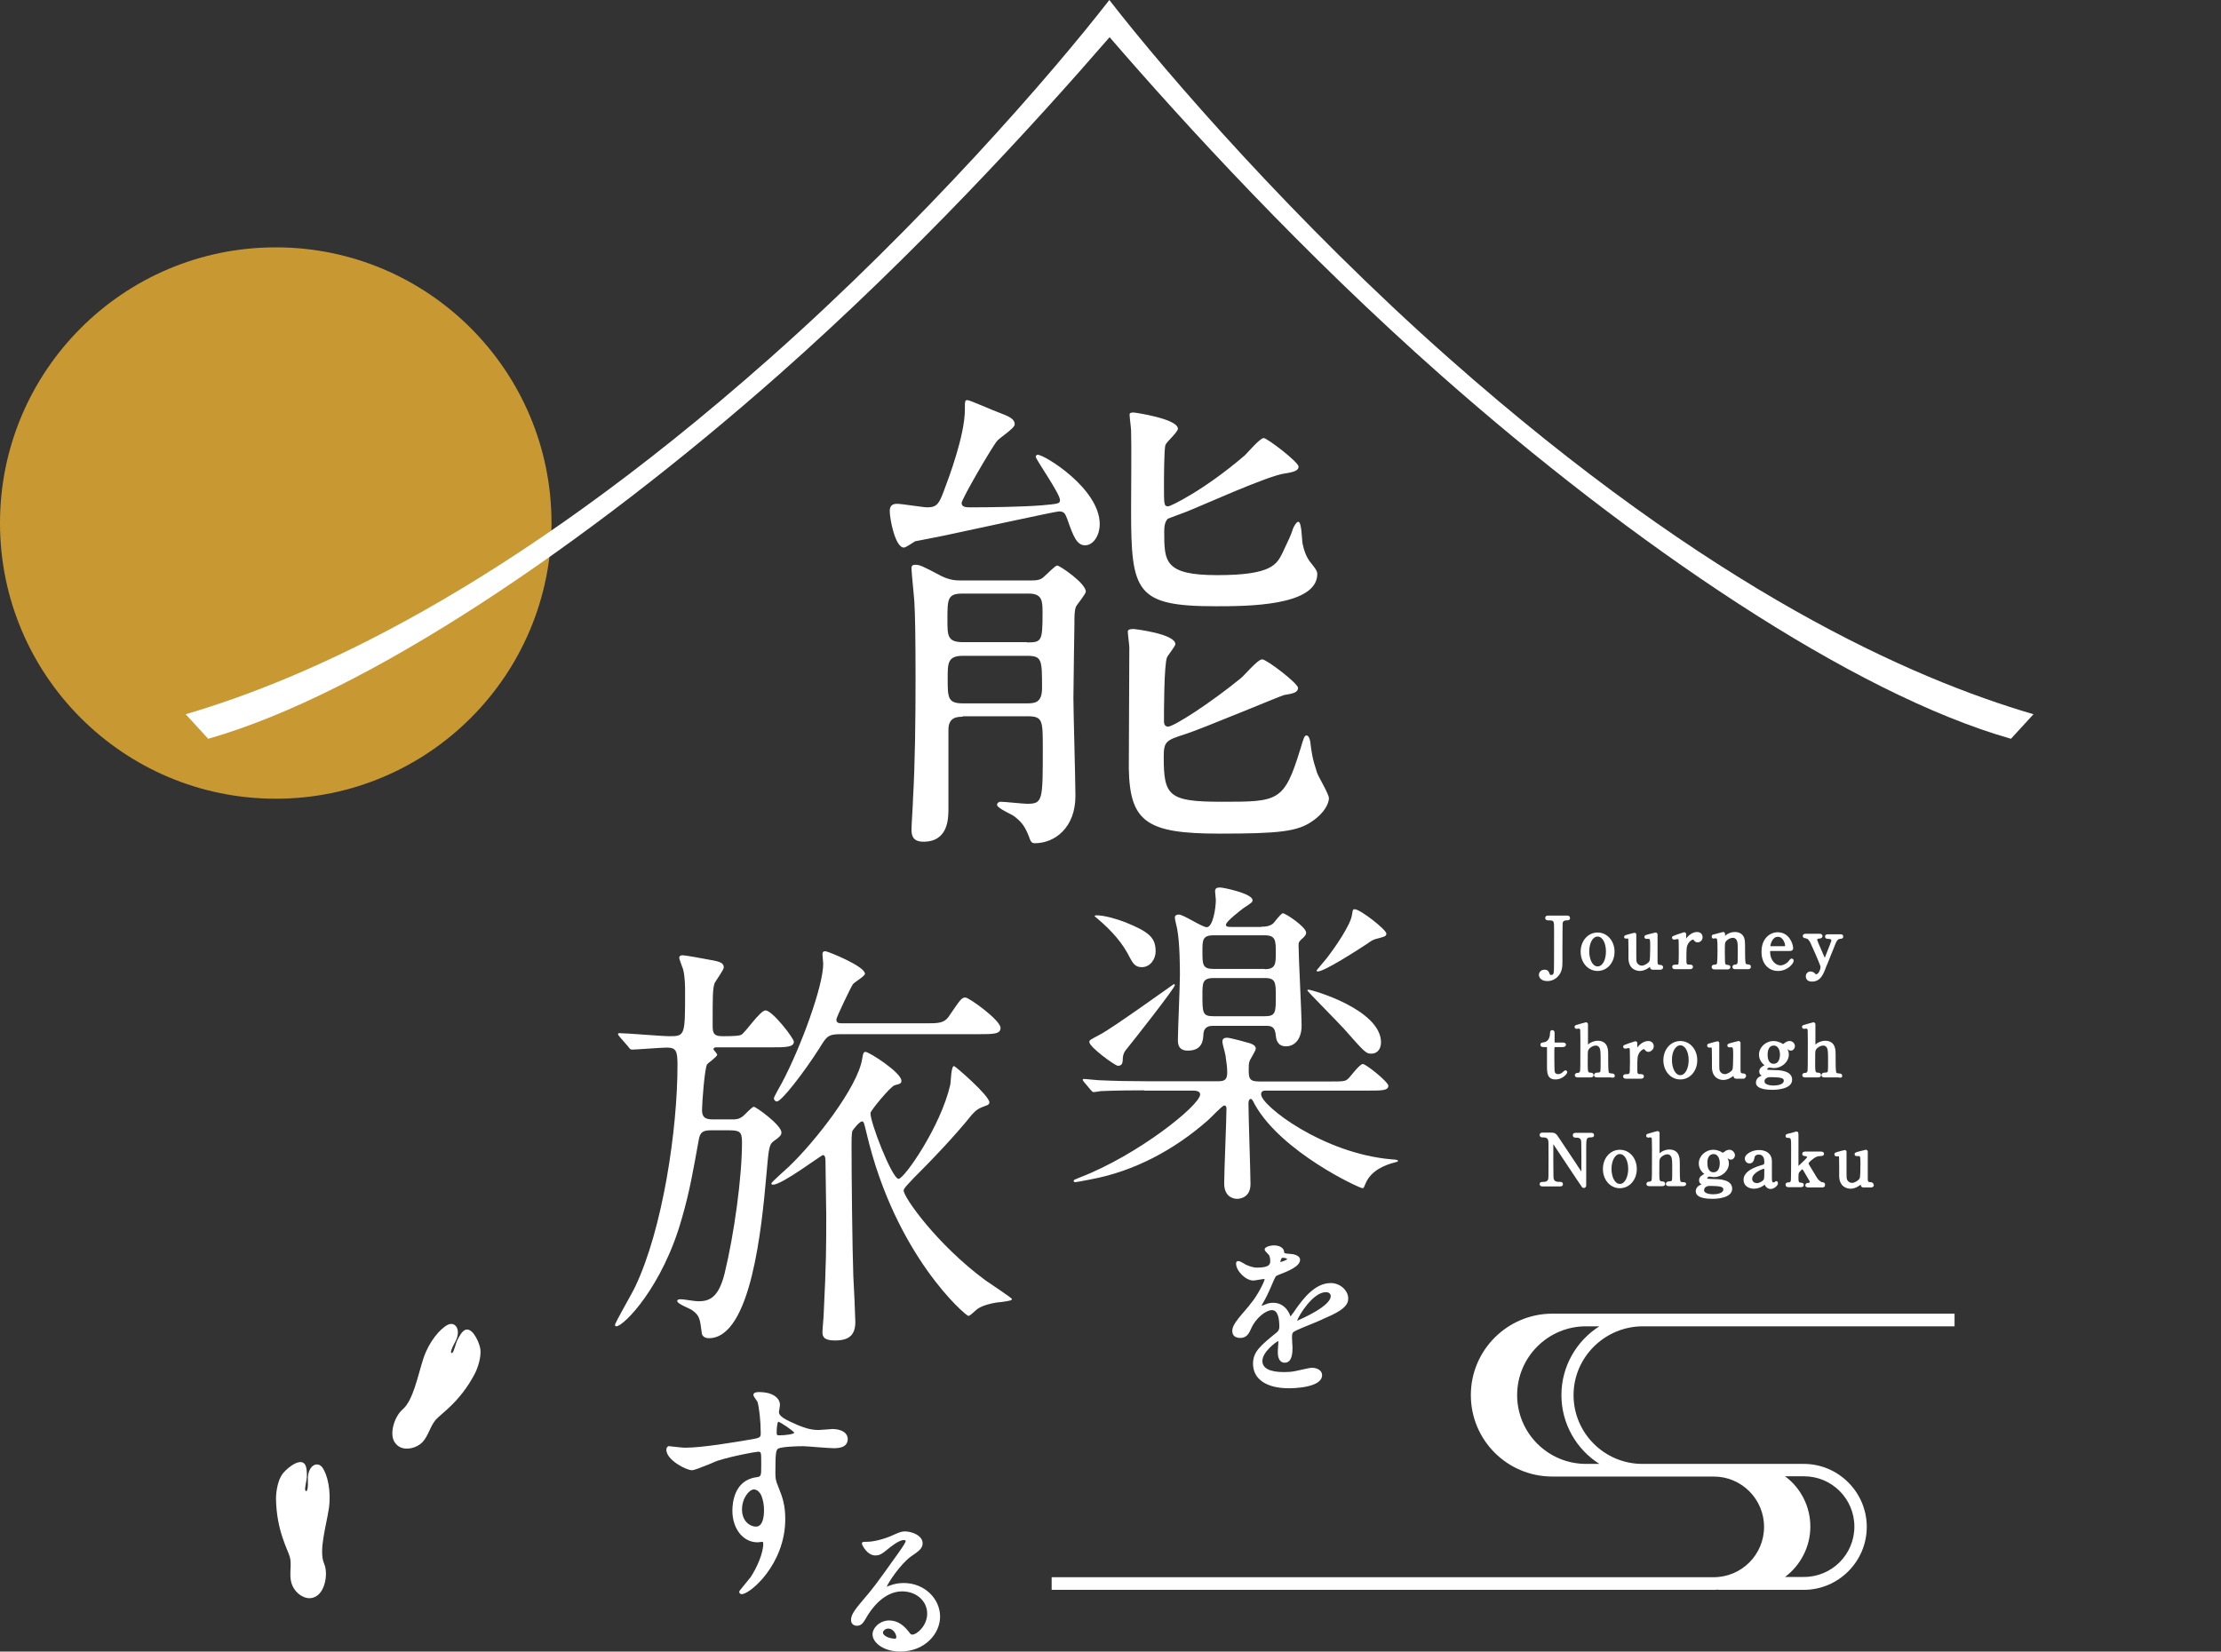 <svg width="484" height="360" viewBox="0 0 484 360" fill="none" xmlns="http://www.w3.org/2000/svg">
<rect x="0" y="0" width="484" height="360" fill="#333333" stroke="none"/>
<path d="M60.092 174.101C93.28 174.101 120.184 147.197 120.184 114.009C120.184 80.821 93.28 53.917 60.092 53.917C26.904 53.917 0 80.821 0 114.009C0 147.197 26.904 174.101 60.092 174.101Z" fill="#C89932"/>
<path d="M337.176 213.85C338.058 213.85 338.83 213.519 339.437 212.913C340.484 211.865 340.484 210.542 340.484 209.66C340.484 209.44 340.484 208.833 340.484 208.227C340.484 207.675 340.484 207.124 340.484 206.959C340.484 201.887 340.539 201.225 340.539 201.17C340.594 200.95 340.705 200.619 341.421 200.619C341.642 200.619 342.138 200.619 342.138 200.123C342.138 199.902 342.028 199.571 341.476 199.571H337.397C336.845 199.571 336.735 199.847 336.735 200.123C336.735 200.343 336.901 200.619 337.342 200.619C338.665 200.619 338.665 200.619 338.665 202.714C338.665 208.116 338.665 211.535 338.61 211.81C338.554 212.306 338.444 212.527 338.003 212.527C337.838 212.527 337.783 212.472 337.728 212.361C337.507 211.755 337.342 211.369 336.57 211.369C335.743 211.369 335.357 211.976 335.357 212.527C335.412 213.299 336.074 213.85 337.176 213.85Z" fill="white"/>
<path d="M348.147 211.644C350.242 211.644 351.841 209.825 351.841 207.455C351.841 205.084 350.242 203.265 348.147 203.265C346.052 203.265 344.453 205.084 344.453 207.455C344.453 209.825 346.052 211.644 348.147 211.644ZM348.147 210.652C346.989 210.652 346.328 208.998 346.328 207.399C346.328 205.525 347.099 204.147 348.147 204.147C349.194 204.147 349.966 205.525 349.966 207.399C349.966 208.998 349.36 210.652 348.147 210.652Z" fill="white"/>
<path d="M354.266 204.588C354.321 204.588 354.432 204.588 354.542 204.588C354.597 204.588 354.707 204.588 354.707 204.588C354.818 204.588 354.818 204.588 354.818 204.588C354.818 204.643 354.873 204.919 354.873 206.738C354.873 206.848 354.873 207.124 354.873 207.399C354.873 208.006 354.873 208.778 354.873 208.998C354.983 211.534 356.968 211.644 357.354 211.644C358.291 211.644 359.118 211.093 359.393 210.873C359.449 210.873 359.504 210.817 359.559 210.707C359.559 210.707 359.559 210.707 359.559 210.762C359.559 211.093 359.779 211.369 360.11 211.369H361.874C362.205 211.369 362.426 211.093 362.426 210.873C362.426 210.542 362.205 210.321 361.709 210.321C361.268 210.321 361.213 210.101 361.213 209.605C361.213 209.384 361.213 208.723 361.213 208.116C361.213 207.51 361.213 206.958 361.213 206.793C361.213 206.683 361.213 206.407 361.213 206.076C361.213 203.926 361.213 203.706 361.213 203.595C361.158 203.43 360.992 203.265 360.827 203.265C360.772 203.265 360.717 203.265 360.11 203.43C359.945 203.485 359.779 203.485 359.669 203.54C358.566 203.816 358.346 203.871 358.346 204.257C358.346 204.478 358.511 204.643 358.787 204.643C358.842 204.643 358.952 204.643 359.063 204.643C359.173 204.643 359.283 204.643 359.283 204.643C359.559 204.643 359.614 204.863 359.614 206.352C359.614 207.951 359.559 209.329 359.449 209.494C359.228 209.935 358.346 210.487 357.795 210.487C357.298 210.487 356.913 210.211 356.692 209.77C356.582 209.439 356.582 209.053 356.582 208.171C356.582 207.785 356.582 204.863 356.582 203.981V203.651C356.527 203.43 356.361 203.32 356.196 203.32C356.086 203.32 354.707 203.706 354.707 203.706C354.101 203.871 353.935 203.926 353.935 204.257C353.88 204.367 354.046 204.588 354.266 204.588Z" fill="white"/>
<path d="M365.293 210.266C364.852 210.266 364.411 210.266 364.411 210.762C364.411 210.928 364.466 211.258 365.072 211.258H368.27C368.876 211.258 368.931 210.873 368.931 210.762C368.931 210.431 368.711 210.266 368.325 210.266C367.498 210.266 367.498 210.266 367.498 208.888C367.498 206.627 367.553 206.297 367.884 205.69C368.159 205.194 368.711 204.808 368.931 204.808C368.986 204.808 369.097 204.863 369.152 204.974C369.262 205.139 369.483 205.415 369.979 205.415C370.475 205.415 371.026 204.974 371.026 204.312C371.026 203.595 370.53 203.154 369.813 203.154C368.545 203.154 367.553 204.367 367.443 204.588C367.443 204.477 367.443 204.312 367.443 204.202V203.54C367.443 203.485 367.443 203.43 367.388 203.43C367.332 203.32 367.222 203.209 367.057 203.209C367.002 203.209 366.891 203.209 365.789 203.595C365.568 203.65 365.403 203.706 365.293 203.761L365.182 203.816C364.576 204.036 364.355 204.092 364.355 204.367C364.355 204.588 364.521 204.808 364.797 204.808C364.852 204.808 364.962 204.808 365.238 204.753C365.348 204.698 365.513 204.698 365.568 204.698C365.679 204.698 365.789 204.753 365.789 204.808C365.789 204.863 365.844 205.194 365.844 207.73C365.844 209.77 365.789 209.99 365.734 210.156C365.679 210.266 365.513 210.266 365.293 210.266Z" fill="white"/>
<path d="M373.397 204.588C373.452 204.588 373.562 204.588 373.672 204.533C373.727 204.533 373.838 204.533 373.838 204.533C374.224 204.533 374.279 204.588 374.279 207.124C374.279 209.494 374.168 209.935 374.168 209.99C374.168 210.046 374.058 210.266 373.727 210.266C373.507 210.266 373.011 210.266 373.011 210.817C373.011 211.038 373.176 211.314 373.617 211.314H376.484C376.87 211.314 377.09 211.038 377.09 210.817C377.09 210.487 376.87 210.321 376.429 210.321C376.153 210.321 375.988 210.211 375.933 209.88C375.933 209.825 375.878 209.439 375.878 207.344C375.878 205.58 375.878 205.415 376.263 205.029C376.649 204.643 377.201 204.422 377.642 204.422C377.807 204.422 378.193 204.477 378.414 204.863C378.689 205.304 378.689 205.801 378.689 207.234C378.689 209.494 378.689 209.88 378.579 210.046C378.469 210.211 378.414 210.211 378.083 210.266C377.807 210.266 377.531 210.431 377.531 210.762C377.531 211.038 377.697 211.258 378.083 211.258H380.95C381.446 211.258 381.556 210.928 381.556 210.762C381.556 210.211 381.005 210.211 380.839 210.211C380.508 210.211 380.398 209.99 380.398 209.935C380.398 209.88 380.288 209.549 380.288 207.73C380.288 205.304 380.288 205.029 380.067 204.367C379.957 204.092 379.516 203.154 378.083 203.154C377.421 203.154 376.815 203.32 376.208 203.761C376.153 203.761 376.098 203.816 376.043 203.926C375.988 203.926 375.988 203.981 375.933 204.036C375.933 203.485 375.933 203.154 375.492 203.154C375.436 203.154 375.436 203.154 374.61 203.375C374.279 203.485 373.948 203.54 373.838 203.595C373.231 203.706 373.011 203.761 373.011 204.147C373.011 204.422 373.176 204.588 373.397 204.588Z" fill="white"/>
<path d="M387.455 211.645C389.605 211.645 390.873 209.991 390.873 209.44C390.873 209.164 390.707 208.943 390.432 208.943C390.211 208.943 390.046 209.164 389.77 209.495C389.715 209.55 389.66 209.605 389.66 209.66C389.108 210.156 388.502 210.432 388.006 210.432C386.903 210.432 385.746 209.274 385.746 207.51C385.746 207.29 385.746 207.29 385.966 207.29H390.046C390.542 207.29 390.762 207.069 390.762 206.683C390.762 205.801 389.935 203.21 387.399 203.21C385.635 203.21 383.871 204.643 383.871 207.4C383.816 209.936 385.304 211.645 387.455 211.645ZM388.998 206.077C388.998 206.187 388.998 206.242 388.998 206.242C388.998 206.242 388.943 206.242 388.778 206.242H385.911C385.856 206.242 385.801 206.242 385.801 206.242C385.801 206.242 385.801 206.242 385.801 206.187C385.801 205.966 386.187 204.202 387.399 204.202C388.502 204.147 388.998 205.581 388.998 206.077Z" fill="white"/>
<path d="M393.519 204.533L393.684 204.588C394.015 204.644 394.291 205.085 394.511 205.471C394.732 205.912 396.551 210.046 396.661 210.487C396.717 210.653 396.717 210.818 396.717 210.928C396.717 211.259 396.331 212.362 395.779 212.362C395.669 212.362 395.669 212.362 395.559 212.252C395.393 212.031 395.063 211.755 394.511 211.755C393.96 211.755 393.519 212.252 393.519 212.803C393.519 213.354 393.85 213.961 394.842 213.961C396.717 213.961 397.323 212.472 397.985 210.653C398.04 210.598 398.315 209.881 399.087 207.951C399.528 206.849 399.969 205.746 400.024 205.636C400.19 205.195 400.521 204.644 401.017 204.644C401.458 204.644 401.678 204.478 401.678 204.147C401.678 203.982 401.623 203.651 401.072 203.651H398.37C397.929 203.651 397.709 203.817 397.709 204.147C397.709 204.423 397.929 204.644 398.26 204.644C398.977 204.644 399.087 204.809 399.087 204.974C399.087 205.14 399.087 205.14 398.867 205.636V205.691C398.591 206.353 397.764 208.448 397.654 208.778C397.599 208.613 397.433 208.282 397.268 207.896C396.882 207.014 396.055 205.14 396 204.864C396 204.644 396.22 204.588 396.441 204.588C396.937 204.588 397.158 204.313 397.158 204.037C397.158 203.817 396.992 203.541 396.551 203.541H393.519C392.913 203.541 392.857 203.872 392.857 204.037C392.857 204.368 393.133 204.478 393.519 204.533Z" fill="white"/>
<path d="M337.121 232.263C337.121 233.807 337.121 235.295 338.995 235.295C340.429 235.295 341.531 234.138 341.531 233.697C341.531 233.476 341.366 233.311 341.145 233.311C340.98 233.311 340.87 233.421 340.539 233.697C340.484 233.752 340.429 233.807 340.429 233.807C340.153 234.027 339.822 234.138 339.547 234.138C339.106 234.138 338.83 233.917 338.775 233.476C338.775 233.366 338.72 232.484 338.72 230.389C338.72 228.955 338.72 228.349 338.775 228.294C338.775 228.294 338.83 228.239 338.885 228.239H340.539C341.035 228.239 341.256 227.963 341.256 227.742C341.256 227.467 341.09 227.246 340.539 227.246H338.885C338.775 227.246 338.775 227.246 338.775 227.136V225.151C338.775 224.6 338.389 224.545 338.279 224.545C338.058 224.545 337.782 224.655 337.782 225.151C337.782 226.971 336.625 227.191 336.459 227.191C336.018 227.246 335.688 227.301 335.688 227.742C335.688 228.073 335.908 228.239 336.404 228.239H337.011C337.066 228.239 337.121 228.239 337.121 228.349C337.121 228.625 337.121 230.003 337.121 232.153V232.263Z" fill="white"/>
<path d="M351.896 234.524C351.896 233.972 351.289 233.972 351.013 233.972C350.683 233.972 350.572 233.752 350.572 233.697C350.572 233.641 350.462 233.311 350.462 231.657C350.462 228.9 350.462 228.845 350.242 228.184C349.966 227.357 349.249 226.86 348.202 226.86C347.265 226.86 346.603 227.301 346.383 227.412C346.383 227.412 346.327 227.467 346.272 227.522C346.217 227.577 346.107 227.632 346.052 227.687C346.052 227.632 346.052 227.577 346.052 227.522V226.53C346.052 223.773 346.052 223.332 346.052 223.277C346.052 223.001 345.831 222.836 345.611 222.836C345.5 222.836 344.177 223.222 343.626 223.387C343.461 223.442 343.13 223.497 343.13 223.828C343.13 224.049 343.295 224.269 343.571 224.269C343.626 224.269 343.736 224.269 343.847 224.214C343.902 224.214 344.012 224.214 344.012 224.214C344.232 224.214 344.288 224.324 344.343 224.38C344.343 224.435 344.398 224.765 344.398 226.75C344.398 232.484 344.398 233.366 344.288 233.586C344.232 233.697 344.122 233.862 343.847 233.862C343.295 233.862 343.185 234.193 343.185 234.358C343.185 234.524 343.24 234.854 343.902 234.854H346.548C347.044 234.854 347.265 234.689 347.265 234.358C347.265 233.807 346.713 233.807 346.548 233.807C346.107 233.807 345.997 233.641 345.997 232.153C345.997 229.286 345.997 229.231 346.107 228.955C346.272 228.459 347.099 227.908 347.761 227.908C347.926 227.908 348.312 227.963 348.533 228.349C348.808 228.79 348.808 229.452 348.808 231.381C348.808 233.586 348.808 233.641 348.533 233.752C348.478 233.752 348.312 233.807 348.147 233.807C347.926 233.807 347.816 233.807 347.761 233.862C347.54 233.917 347.375 234.138 347.375 234.358C347.375 234.579 347.485 234.854 348.092 234.854H351.069C351.73 235.02 351.896 234.744 351.896 234.524Z" fill="white"/>
<path d="M360.386 228.074C360.386 227.357 359.889 226.916 359.173 226.916C357.905 226.916 356.912 228.129 356.802 228.349C356.802 228.239 356.802 228.074 356.802 227.963V227.302C356.802 227.247 356.802 227.192 356.747 227.192C356.692 227.081 356.582 226.971 356.416 226.971C356.361 226.971 356.251 226.971 355.148 227.357C354.928 227.412 354.762 227.467 354.652 227.522L354.542 227.578C353.935 227.798 353.715 227.853 353.715 228.129C353.715 228.349 353.88 228.57 354.156 228.57C354.211 228.57 354.321 228.57 354.597 228.515C354.707 228.46 354.873 228.46 354.928 228.46C355.038 228.46 355.148 228.515 355.148 228.57C355.148 228.625 355.203 228.956 355.203 231.492C355.203 233.532 355.148 233.752 355.093 233.918C354.983 234.083 354.817 234.138 354.597 234.138C354.156 234.138 353.715 234.138 353.715 234.634C353.715 234.8 353.77 235.13 354.376 235.13H357.574C358.18 235.13 358.236 234.744 358.236 234.634C358.236 234.303 358.015 234.138 357.629 234.138C356.802 234.138 356.802 234.138 356.802 232.76C356.802 230.499 356.857 230.169 357.188 229.562C357.464 229.066 358.015 228.68 358.236 228.68C358.291 228.68 358.401 228.735 358.456 228.846C358.566 229.011 358.787 229.287 359.283 229.287C359.834 229.176 360.386 228.735 360.386 228.074Z" fill="white"/>
<path d="M366.175 226.916C364.08 226.916 362.481 228.735 362.481 231.106C362.481 233.477 364.08 235.296 366.175 235.296C368.27 235.296 369.868 233.477 369.868 231.106C369.868 228.735 368.27 226.916 366.175 226.916ZM366.175 227.853C367.222 227.853 367.994 229.231 367.994 231.106C367.994 232.705 367.332 234.359 366.175 234.359C365.017 234.359 364.355 232.705 364.355 231.106C364.3 229.287 365.127 227.853 366.175 227.853Z" fill="white"/>
<path d="M380.508 234.524C380.508 234.193 380.288 233.973 379.791 233.973C379.35 233.973 379.295 233.752 379.295 233.256C379.295 233.035 379.295 232.374 379.295 231.767C379.295 231.161 379.295 230.61 379.295 230.444C379.295 230.334 379.295 230.058 379.295 229.728C379.295 227.578 379.295 227.357 379.295 227.247C379.24 227.081 379.075 226.916 378.909 226.916C378.854 226.916 378.799 226.916 378.193 227.081C378.027 227.137 377.862 227.137 377.752 227.192C376.649 227.467 376.428 227.522 376.428 227.908C376.428 228.129 376.594 228.294 376.87 228.294C376.925 228.294 377.035 228.294 377.145 228.294C377.255 228.294 377.366 228.294 377.366 228.294C377.641 228.294 377.696 228.515 377.696 230.003C377.696 231.602 377.641 232.98 377.531 233.146C377.311 233.587 376.428 234.138 375.877 234.138C375.381 234.138 374.995 233.862 374.775 233.421C374.664 233.091 374.664 232.705 374.664 231.823C374.664 231.437 374.664 228.515 374.664 227.633V227.302C374.609 227.081 374.444 226.971 374.278 226.971C374.168 226.971 372.79 227.357 372.79 227.357C372.183 227.522 372.018 227.578 372.018 227.908C372.018 228.129 372.183 228.349 372.459 228.349C372.514 228.349 372.624 228.349 372.735 228.349C372.79 228.349 372.9 228.349 372.9 228.349C373.01 228.349 373.01 228.349 373.01 228.349C373.01 228.405 373.066 228.68 373.066 230.499C373.066 230.61 373.066 230.885 373.066 231.161C373.066 231.767 373.066 232.539 373.066 232.76C373.176 235.296 375.16 235.406 375.546 235.406C376.484 235.406 377.311 234.855 377.586 234.634C377.641 234.634 377.696 234.579 377.752 234.469C377.752 234.469 377.752 234.469 377.752 234.524C377.752 234.855 377.972 235.13 378.303 235.13H380.067C380.288 235.02 380.508 234.744 380.508 234.524Z" fill="white"/>
<path d="M386.242 237.556C387.234 237.556 390.542 237.391 390.542 235.351C390.542 233.366 387.785 233.256 386.738 233.256C385.36 233.201 385.249 233.201 385.139 233.146C385.084 233.091 385.084 233.091 385.084 233.091C385.084 232.98 385.36 232.705 385.525 232.705C385.58 232.705 385.856 232.76 386.076 232.76C386.297 232.815 386.518 232.815 386.573 232.815C388.337 232.815 389.825 231.437 389.825 229.838C389.825 229.452 389.715 229.066 389.55 228.68L389.495 228.57C389.495 228.515 389.439 228.46 389.384 228.405C389.55 228.68 389.77 229.011 390.266 229.011C390.818 229.011 391.148 228.46 391.148 228.019C391.148 227.467 390.652 226.916 389.991 226.916C389.605 226.916 389.219 227.081 388.888 227.357C388.778 227.412 388.668 227.522 388.557 227.578C388.447 227.522 388.282 227.412 388.171 227.357C388.061 227.302 388.006 227.247 387.951 227.247C387.785 227.192 387.234 226.916 386.517 226.916C384.753 226.916 383.32 228.294 383.32 229.893C383.32 231.216 384.257 231.988 384.478 232.153C384.478 232.153 384.533 232.153 384.533 232.209H384.478C383.982 232.484 383.375 232.815 383.375 233.587C383.375 234.083 383.651 234.303 383.926 234.469C383.099 234.744 382.658 235.296 382.658 235.957C382.603 236.674 383.265 237.556 386.242 237.556ZM386.517 231.878C385.249 231.878 385.194 230.334 385.194 229.893C385.194 228.625 385.691 227.908 386.517 227.908C387.785 227.908 387.896 229.507 387.896 229.838C387.896 230.444 387.73 231.878 386.517 231.878ZM384.919 235.02C385.25 234.8 385.47 234.8 385.911 234.8C388.502 234.8 388.723 235.13 388.723 235.571C388.723 236.398 387.344 236.619 386.517 236.619C386.187 236.619 384.533 236.564 384.533 235.737C384.478 235.296 384.808 235.075 384.919 235.02Z" fill="white"/>
<path d="M401.458 234.524C401.458 233.972 400.851 233.972 400.576 233.972C400.245 233.972 400.134 233.752 400.134 233.697C400.134 233.641 400.024 233.311 400.024 231.657C400.024 228.9 400.024 228.845 399.804 228.184C399.528 227.357 398.811 226.86 397.764 226.86C396.827 226.86 396.165 227.301 395.945 227.412C395.945 227.412 395.889 227.467 395.834 227.522C395.779 227.577 395.669 227.632 395.614 227.687C395.614 227.632 395.614 227.577 395.614 227.522V226.53C395.614 223.773 395.614 223.332 395.614 223.277C395.614 223.001 395.393 222.836 395.173 222.836C395.062 222.836 393.739 223.222 393.188 223.387C393.023 223.442 392.692 223.497 392.692 223.828C392.692 224.049 392.857 224.269 393.133 224.269C393.188 224.269 393.298 224.269 393.409 224.214C393.464 224.214 393.574 224.214 393.574 224.214C393.795 224.214 393.85 224.324 393.905 224.38C393.905 224.435 393.96 224.765 393.96 226.75C393.96 232.484 393.96 233.366 393.85 233.586C393.795 233.697 393.684 233.862 393.409 233.862C392.857 233.862 392.747 234.193 392.747 234.358C392.747 234.524 392.802 234.854 393.464 234.854H396.11C396.606 234.854 396.827 234.689 396.827 234.358C396.827 233.807 396.275 233.807 396.11 233.807C395.669 233.807 395.559 233.641 395.559 232.153C395.559 229.286 395.559 229.231 395.669 228.955C395.834 228.459 396.661 227.908 397.323 227.908C397.488 227.908 397.874 227.963 398.095 228.349C398.37 228.79 398.37 229.452 398.37 231.381C398.37 233.586 398.37 233.641 398.095 233.752C398.04 233.752 397.874 233.807 397.709 233.807C397.488 233.807 397.378 233.807 397.323 233.862C397.102 233.917 396.937 234.138 396.937 234.358C396.937 234.579 397.047 234.854 397.654 234.854H400.631C401.347 235.02 401.458 234.744 401.458 234.524Z" fill="white"/>
<path d="M346.713 246.928H343.461C343.24 246.928 342.744 246.928 342.744 247.479C342.744 247.59 342.799 247.976 343.35 247.976C343.957 247.976 344.453 248.031 344.563 248.692C344.563 248.747 344.618 249.189 344.618 252.221C344.618 252.496 344.618 253.323 344.618 254.15C344.618 254.646 344.618 255.087 344.618 255.363C344.233 254.812 343.626 253.93 343.295 253.378L339.877 248.251C339.05 246.983 338.94 246.873 337.727 246.873H336.239C336.018 246.873 335.522 246.873 335.522 247.424C335.522 247.535 335.577 247.921 336.128 247.921C336.735 247.921 337.286 247.976 337.396 248.637C337.452 248.858 337.452 248.913 337.452 252.772C337.452 256.796 337.452 256.852 337.341 257.127C337.231 257.458 336.9 257.623 336.349 257.623C335.963 257.623 335.522 257.623 335.522 258.12C335.522 258.616 336.073 258.616 336.239 258.616H339.822C340.098 258.616 340.594 258.616 340.594 258.12C340.594 257.954 340.539 257.623 339.988 257.623C339.216 257.623 338.72 257.568 338.554 256.852C338.554 256.796 338.499 256.3 338.499 252.937C338.499 252.607 338.499 251.78 338.499 250.898C338.499 250.346 338.499 249.795 338.499 249.409C338.554 249.464 339.161 250.401 340.043 251.725C343.626 257.127 344.674 258.671 344.729 258.726C344.784 258.836 344.949 258.947 345.17 258.947C345.225 258.947 345.666 258.891 345.666 258.34C345.666 257.679 345.666 255.859 345.666 254.095C345.666 252.386 345.666 250.787 345.666 250.181C345.666 248.196 345.721 247.921 346.658 247.921C346.879 247.921 347.375 247.921 347.375 247.424C347.375 247.094 347.154 246.928 346.713 246.928Z" fill="white"/>
<path d="M352.998 250.621C350.903 250.621 349.305 252.44 349.305 254.811C349.305 257.182 350.903 259.001 352.998 259.001C355.093 259.001 356.692 257.182 356.692 254.811C356.692 252.44 355.093 250.621 352.998 250.621ZM352.998 251.558C354.046 251.558 354.818 252.937 354.818 254.811C354.818 256.41 354.156 258.064 352.998 258.064C351.841 258.064 351.179 256.41 351.179 254.811C351.179 252.992 351.951 251.558 352.998 251.558Z" fill="white"/>
<path d="M366.616 257.678C366.285 257.678 366.175 257.458 366.175 257.403C366.175 257.347 366.064 257.017 366.064 255.363C366.064 252.606 366.064 252.551 365.844 251.89C365.568 251.063 364.851 250.566 363.804 250.566C362.922 250.566 362.26 250.952 361.985 251.118C361.985 251.118 361.929 251.173 361.874 251.228C361.819 251.283 361.709 251.338 361.654 251.393C361.654 251.338 361.654 251.283 361.654 251.228V250.236C361.654 247.479 361.654 247.038 361.654 246.983C361.654 246.707 361.433 246.542 361.213 246.542C361.103 246.542 359.779 246.928 359.228 247.093C359.063 247.148 358.732 247.204 358.732 247.534C358.732 247.755 358.897 247.975 359.173 247.975C359.228 247.975 359.338 247.975 359.449 247.92C359.504 247.92 359.614 247.92 359.614 247.92C359.835 247.92 359.89 248.03 359.945 248.086C359.945 248.141 360 248.472 360 250.456C360 256.024 360 257.072 359.89 257.292C359.835 257.403 359.724 257.568 359.449 257.568C358.897 257.568 358.787 257.899 358.787 258.064C358.787 258.23 358.842 258.56 359.504 258.56H362.15C362.646 258.56 362.867 258.395 362.867 258.064C362.867 257.513 362.315 257.513 362.15 257.513C361.709 257.513 361.599 257.348 361.599 255.859C361.599 252.992 361.599 252.937 361.709 252.661C361.874 252.165 362.701 251.614 363.363 251.614C363.528 251.614 363.914 251.669 364.135 252.055C364.41 252.496 364.41 253.158 364.41 255.087C364.41 257.292 364.41 257.347 364.135 257.458C364.08 257.458 363.914 257.513 363.804 257.513C363.583 257.513 363.473 257.513 363.418 257.568C363.197 257.623 363.032 257.844 363.032 258.064C363.032 258.285 363.142 258.56 363.749 258.56H366.726C367.387 258.56 367.442 258.23 367.442 258.064C367.442 257.678 366.891 257.678 366.616 257.678Z" fill="white"/>
<path d="M376.87 250.621C376.484 250.621 376.098 250.786 375.767 251.062C375.657 251.117 375.547 251.228 375.437 251.283C375.326 251.228 375.161 251.117 375.051 251.062C374.94 251.007 374.885 250.952 374.83 250.952C374.665 250.897 374.113 250.621 373.397 250.621C371.633 250.621 370.199 251.999 370.199 253.598C370.199 254.921 371.136 255.693 371.357 255.858C371.357 255.858 371.412 255.858 371.412 255.914H371.357C370.861 256.189 370.254 256.52 370.254 257.292C370.254 257.788 370.53 258.009 370.806 258.174C369.979 258.45 369.538 259.001 369.538 259.662C369.538 260.434 370.144 261.316 373.176 261.316C374.169 261.316 377.476 261.151 377.476 259.111C377.476 257.126 374.72 257.016 373.672 257.016C372.294 256.961 372.184 256.961 372.074 256.906C372.018 256.851 372.018 256.851 372.018 256.851C372.018 256.741 372.294 256.465 372.459 256.465C372.515 256.465 372.79 256.52 373.011 256.52C373.231 256.575 373.452 256.575 373.507 256.575C375.271 256.575 376.76 255.197 376.76 253.598C376.76 253.212 376.649 252.826 376.484 252.44L376.429 252.33C376.429 252.275 376.374 252.22 376.319 252.165C376.484 252.44 376.705 252.771 377.201 252.771C377.752 252.771 378.083 252.22 378.083 251.779C378.028 251.172 377.531 250.621 376.87 250.621ZM371.743 258.725C372.074 258.505 372.294 258.505 372.735 258.505C375.326 258.505 375.547 258.835 375.547 259.277C375.547 260.103 374.169 260.324 373.342 260.324C373.011 260.324 371.357 260.269 371.357 259.442C371.357 259.001 371.633 258.78 371.743 258.725ZM373.397 251.558C374.665 251.558 374.775 253.157 374.775 253.488C374.775 254.094 374.665 255.528 373.397 255.528C372.129 255.528 372.074 253.984 372.074 253.543C372.018 252.33 372.57 251.558 373.397 251.558Z" fill="white"/>
<path d="M387.069 257.458C387.014 257.458 386.903 257.458 386.793 257.623C386.738 257.678 386.573 257.733 386.462 257.733C386.187 257.733 386.132 257.513 386.132 256.631C386.132 256.465 386.132 256.024 386.132 255.583C386.132 254.591 386.132 253.378 386.132 253.047C386.076 251.283 384.643 250.677 383.32 250.677C381.887 250.677 380.233 251.504 380.233 252.551C380.233 253.102 380.674 253.599 381.225 253.599C382.052 253.599 382.217 252.882 382.328 252.386C382.383 252.055 382.548 251.669 383.32 251.669C383.596 251.669 384.478 251.779 384.478 253.213C384.478 253.819 384.478 253.819 383.651 254.04C381.225 254.756 379.957 255.804 379.957 257.182C379.957 258.505 381.115 259.112 382.217 259.112C382.989 259.112 383.761 258.836 384.423 258.34C384.478 258.285 384.533 258.23 384.588 258.23C384.588 258.23 384.588 258.23 384.588 258.285C384.753 258.726 385.25 259.167 385.856 259.167C386.628 259.167 387.455 258.395 387.455 257.954C387.455 257.568 387.289 257.458 387.069 257.458ZM381.831 256.962C381.831 255.694 384.037 254.756 384.478 254.756C384.478 254.812 384.478 254.977 384.478 255.087C384.478 256.851 384.423 256.906 384.367 257.072C384.202 257.458 383.32 257.899 382.879 257.899C381.887 257.844 381.831 257.127 381.831 256.962Z" fill="white"/>
<path d="M397.047 257.678C396.716 257.623 396.22 257.127 396 256.796C395.393 255.804 394.456 254.205 394.291 253.985C394.18 253.819 394.125 253.654 394.125 253.599C394.125 253.599 394.125 253.323 395.118 252.606C395.393 252.386 395.889 252 396.661 252C396.882 252 397.488 252 397.488 251.504C397.488 251.008 396.882 251.008 396.661 251.008H393.464C392.968 251.008 392.747 251.173 392.747 251.504C392.747 251.945 393.133 252 393.409 252C393.794 252.055 393.794 252.22 393.794 252.22C393.794 252.276 393.794 252.331 393.409 252.717L393.298 252.827C392.582 253.544 392.141 253.93 391.92 254.15V247.534C391.92 246.983 391.92 246.652 391.479 246.652C391.424 246.652 391.369 246.652 390.432 246.928C390.266 246.983 390.101 247.038 389.991 247.038C389.274 247.204 389.108 247.259 389.108 247.645C389.108 247.865 389.274 248.031 389.549 248.031C390.321 248.031 390.321 248.031 390.321 250.236C390.321 251.614 390.321 256.962 390.266 257.292C390.211 257.678 389.99 257.734 389.77 257.734C389.605 257.734 389.108 257.734 389.108 258.23C389.108 258.56 389.329 258.781 389.77 258.781H392.416C392.968 258.781 393.078 258.505 393.078 258.285C393.078 258.064 392.968 257.789 392.416 257.789C391.975 257.789 391.92 257.513 391.92 256.851C391.92 255.749 391.975 255.694 392.141 255.473C392.361 255.198 392.692 254.867 392.802 254.867C392.857 254.922 393.078 255.308 393.243 255.583C393.85 256.631 394.346 257.458 394.401 257.568C394.401 257.623 394.401 257.623 394.401 257.623C394.401 257.678 394.401 257.789 394.07 257.844C393.464 257.844 393.409 258.285 393.409 258.34C393.409 258.56 393.519 258.836 394.125 258.836H397.102C397.488 258.836 397.709 258.616 397.709 258.34C397.764 257.789 397.433 257.734 397.047 257.678Z" fill="white"/>
<path d="M407.522 257.678C407.081 257.678 407.026 257.457 407.026 256.961C407.026 256.741 407.026 256.079 407.026 255.473C407.026 254.866 407.026 254.315 407.026 254.149C407.026 254.039 407.026 253.764 407.026 253.433C407.026 251.283 407.026 251.062 407.026 250.952C406.971 250.786 406.805 250.621 406.64 250.621C406.585 250.621 406.53 250.621 405.923 250.786C405.758 250.842 405.592 250.842 405.482 250.897C404.379 251.172 404.159 251.228 404.159 251.613C404.159 251.834 404.324 251.999 404.6 251.999C404.655 251.999 404.765 251.999 404.876 251.999C404.986 251.999 405.096 251.999 405.096 251.999C405.372 251.999 405.427 252.22 405.427 253.708C405.427 255.307 405.372 256.685 405.262 256.851C405.041 257.292 404.159 257.843 403.608 257.843C403.111 257.843 402.726 257.567 402.505 257.126C402.395 256.796 402.395 256.41 402.395 255.528C402.395 255.142 402.395 252.275 402.395 251.338V251.007C402.34 250.786 402.174 250.676 402.009 250.676C401.899 250.676 400.52 251.062 400.52 251.062C399.969 251.228 399.749 251.283 399.749 251.613C399.749 251.834 399.914 252.054 400.19 252.054C400.245 252.054 400.355 252.054 400.465 252.054C400.52 252.054 400.631 252.054 400.631 252.054C400.741 252.054 400.741 252.054 400.741 252.054C400.741 252.11 400.796 252.385 400.796 254.205C400.796 254.315 400.796 254.59 400.796 254.866C400.796 255.473 400.796 256.244 400.796 256.465C400.906 259.001 402.891 259.111 403.277 259.111C404.214 259.111 405.041 258.56 405.317 258.339C405.372 258.339 405.427 258.284 405.482 258.174C405.482 258.174 405.482 258.174 405.482 258.229C405.482 258.56 405.703 258.835 406.033 258.835H407.798C408.128 258.835 408.349 258.56 408.349 258.339C408.239 257.843 408.018 257.678 407.522 257.678Z" fill="white"/>
<path d="M159.547 244.006C160.263 244.006 161.035 244.006 161.917 243.29C162.303 243.014 163.847 241.25 164.288 241.25C164.729 241.25 170.297 245.219 170.297 246.873C170.297 247.424 169.856 247.865 168.753 248.637C167.541 249.464 167.541 250.181 166.989 256.355C165.997 267.437 163.682 291.694 154.475 291.694C153.482 291.694 152.986 291.143 152.931 290.591C152.545 287.559 152.49 286.787 150.891 285.63C150.45 285.244 147.584 284.251 147.584 283.59C147.584 283.204 148.135 283.204 148.41 283.204C148.962 283.204 151.443 283.645 152.104 283.645C154.42 283.645 156.515 283.094 157.893 277.636C159.988 269.035 161.697 256.631 161.697 248.968C161.697 246.597 161.146 246.377 158.665 246.377H154.916C153.152 246.377 152.545 246.818 152.27 248.472C151.057 255.087 150.34 259.553 148.576 265.617C144.441 280.392 135.951 289.103 134.297 289.103C134.187 289.103 134.021 288.993 134.021 288.827C134.021 288.276 137.825 281.826 138.432 280.447C144.441 267.823 147.639 246.156 147.639 232.208C147.639 229.066 147.363 228.349 145.268 228.349C144.165 228.349 138.542 228.79 137.715 228.79C137.329 228.79 137.164 228.515 136.888 228.129L135.069 226.034C134.793 225.648 134.683 225.593 134.683 225.372C134.683 225.207 134.848 225.207 135.069 225.207C136.557 225.207 144.221 225.868 145.874 225.868C149.293 225.868 149.293 225.703 149.293 216.166C149.293 215.228 149.293 212.858 148.851 211.259C148.741 210.873 148.025 209.164 148.025 208.778C148.025 208.392 148.3 208.227 148.686 208.227C149.513 208.227 153.758 209.054 154.695 209.219C156.901 209.605 157.727 209.881 157.727 210.873C157.727 211.424 155.908 213.85 155.688 214.401C155.302 215.78 155.302 217.158 155.302 223.277C155.302 224.931 155.302 225.868 157.397 225.868C160.374 225.868 160.925 225.758 161.476 225.593C162.414 225.152 165.611 220.245 166.824 220.245C168.312 220.245 172.999 226.309 172.999 227.081C172.999 228.294 171.069 228.294 168.037 228.294H156.018C155.853 228.294 155.467 228.404 155.467 228.68C155.467 228.845 156.294 229.672 156.294 229.893C156.294 230.334 154.365 231.657 154.089 231.988C153.538 232.925 152.986 240.478 152.986 241.966C152.986 244.006 154.254 244.006 155.853 244.006H159.547ZM195.822 256.962C197.035 256.962 204.974 245.605 207.069 236.509C207.234 235.847 207.234 232.374 207.896 232.374C208.172 232.374 215.614 238.824 215.614 240.313C215.614 240.478 215.449 240.754 215.228 240.864C213.299 241.581 212.858 241.801 211.81 242.959C207.841 247.921 202.328 253.544 201.556 254.316C197.421 258.45 196.925 259.112 196.925 259.498C196.925 260.986 204.202 271.296 214.732 279.069C215.669 279.731 220.521 282.928 220.521 283.149C220.521 283.424 220.245 283.535 218.205 283.81C217.654 283.81 214.401 284.251 212.968 285.354C212.692 285.519 211.424 286.842 211.038 286.842C210.487 286.842 195.106 273.777 188.821 246.928C188.27 244.723 188.27 244.447 187.829 244.447C187.277 244.447 185.789 246.377 185.734 246.542C185.568 247.259 185.568 248.747 185.568 249.299C185.568 256.686 185.734 271.792 185.954 278.132C186.064 279.676 186.395 287.283 186.395 288.11C186.395 290.757 185.293 292.19 181.985 292.19C179.669 292.19 179.228 291.473 179.228 290.371C179.228 289.709 179.504 286.953 179.504 286.291C180.055 275.155 180.055 271.626 180.055 264.79C180.055 263.136 179.89 255.087 179.89 253.268C179.89 252.717 179.89 251.78 179.338 251.78C178.953 251.78 170.463 258.23 168.478 258.23C168.368 258.23 168.092 258.23 168.092 257.954C168.092 257.679 171.4 254.812 171.951 254.261C177.574 248.913 186.891 237.005 187.884 230.83C188.049 229.728 188.159 229.287 188.6 229.287C189.427 229.287 196.429 233.807 196.429 235.571C196.429 236.123 196.263 236.233 194.94 236.564C193.948 236.95 189.868 241.911 189.703 242.573C189.482 244.282 194.389 256.962 195.822 256.962ZM183.142 225.427C180.386 225.427 180.11 225.979 178.512 228.57C175.093 233.917 170.297 240.092 169.305 240.092C168.919 240.092 168.643 239.706 168.643 239.43C168.643 239.045 170.187 236.453 170.463 235.902C174.542 228.184 179.394 214.953 179.394 210.101C179.394 209.826 179.228 208.172 179.228 208.006C179.228 207.62 179.338 207.345 179.89 207.345C180.331 207.345 188.49 210.597 188.49 212.251C188.49 212.803 186.175 214.071 185.844 214.567C185.403 215.228 182.26 221.734 182.26 222.23C182.26 223.057 182.922 223.057 183.639 223.057H201.887C204.257 223.057 205.691 223.057 206.683 221.679C209.274 217.875 209.55 217.434 210.377 217.434C211.204 217.434 218.04 222.395 218.04 224.049C218.04 225.427 216.496 225.427 213.078 225.427H183.142Z" fill="white"/>
<path d="M225.703 99.565C225.703 99.344 225.923 99.124 226.144 99.124C227.632 99.124 239.651 106.511 239.651 114.23C239.651 116.71 238.272 118.861 236.453 118.861C234.634 118.861 233.862 116.821 232.594 113.182C232.153 112.135 232.043 111.473 230.775 111.473C230.003 111.473 209.88 115.884 205.911 116.71C205.36 116.821 199.571 117.978 199.461 117.978C199.02 118.199 197.421 119.357 196.98 119.357C195.05 119.357 193.893 113.017 193.893 111.418C193.893 110.26 194.444 109.819 195.491 109.819C196.539 109.819 201.17 110.591 202.107 110.591C204.257 110.591 204.698 109.654 205.746 106.842C206.683 104.361 210.266 94.934 210.266 89.256C210.266 87.436 210.266 87.216 210.818 87.216C211.369 87.216 216.386 89.476 217.378 89.807C219.638 90.689 221.127 91.185 221.127 92.508C221.127 93.39 217.709 95.485 217.268 96.147C216.386 97.084 209.55 108.772 209.55 109.654C209.55 110.591 210.707 110.591 211.479 110.591C215.779 110.591 222.836 110.481 227.026 110.15C230.554 109.819 230.995 109.819 230.995 108.992C230.995 107.614 225.703 100.116 225.703 99.565ZM209.77 156.239C208.723 156.239 206.683 156.239 206.683 159.05V176.196C206.683 178.346 206.683 183.473 201.225 183.473C198.744 183.473 198.634 181.874 198.634 180.772C198.634 179.834 198.965 175.093 198.965 174.046C199.406 166.548 199.516 157.011 199.516 147.694C199.516 138.928 199.406 133.746 199.295 132.037C199.295 130.658 198.634 125.09 198.634 123.767C198.634 123.216 199.075 123.106 199.406 123.106C200.453 123.106 200.894 123.326 205.194 125.586C207.124 126.524 208.502 126.524 209.384 126.524H224.6C225.648 126.524 226.75 126.524 227.577 125.642C228.349 124.98 229.948 123.271 230.389 123.271C230.94 123.271 236.618 127.13 236.618 128.949C236.618 129.501 234.689 131.761 234.468 132.257C234.138 133.194 234.138 134.187 234.138 136.006C234.138 136.116 233.917 149.623 233.917 152.159C233.917 155.246 234.358 170.132 234.358 173.495C234.358 180.331 229.948 183.804 225.482 183.804C224.71 183.804 224.545 183.253 224.214 182.315C223.442 180.386 222.836 179.338 221.127 178.015C220.686 177.574 217.268 176.196 217.268 175.424C217.268 175.093 217.599 174.763 218.04 174.763C218.922 174.763 222.946 175.204 223.828 175.204C227.246 175.204 227.246 174.542 227.246 163.075C227.246 157.066 227.246 156.129 223.939 156.129H209.77V156.239ZM223.773 140.031C226.971 140.031 227.191 139.81 227.191 133.691C227.191 131.099 227.191 129.39 224.214 129.39H209.66C206.462 129.39 206.462 130.658 206.462 135.069C206.462 138.597 206.462 139.975 209.88 139.975H223.773V140.031ZM223.773 153.317C225.482 153.317 227.081 153.207 227.081 150.009C227.081 143.779 227.081 142.952 223.773 142.952H209.825C206.517 142.952 206.517 144.551 206.517 147.859C206.517 152.049 206.517 153.317 209.825 153.317H223.773ZM279.84 151.498C279.51 151.498 261.868 158.885 258.395 159.988C254.095 161.366 253.599 161.586 253.599 165.004C253.599 173.495 254.646 174.763 266.223 174.763C278.628 174.763 279.84 174.763 283.369 163.295C284.141 160.704 284.251 160.318 284.747 160.318C285.188 160.318 285.409 161.09 285.519 161.586C285.85 164.178 285.96 165.225 287.007 168.423C287.228 169.194 289.599 173.053 289.599 173.991C289.599 174.928 288.827 177.078 285.96 179.008C282.762 181.268 278.683 181.709 265.727 181.709C249.96 181.709 246.211 179.228 245.991 167.54C245.991 163.792 246.101 145.268 246.101 141.078C246.101 140.637 245.77 138.211 245.77 137.66C245.77 137.109 246.652 137.109 247.038 137.109C247.259 137.109 256.135 138.156 256.135 140.416C256.135 140.857 254.536 142.787 254.315 143.283C253.654 144.992 253.654 155.081 253.654 157.121C253.654 157.452 253.654 158.389 254.536 158.389C255.804 158.389 263.742 153.262 270.303 147.914C271.075 147.363 274.052 143.724 275.044 143.724C276.037 143.724 282.873 148.962 282.873 149.954C282.818 150.891 281.991 151.167 279.84 151.498ZM253.709 115.828C253.709 122.389 253.709 125.366 265.286 125.366C277.194 125.366 278.242 122.995 279.51 120.459C280.998 117.262 281.219 116.931 281.77 115.222C281.991 114.671 282.542 113.733 282.928 113.733C283.7 113.733 283.7 117.923 283.865 118.53C284.086 119.577 284.527 121.341 285.684 122.72C286.456 123.657 287.063 124.429 287.063 125.09C287.063 132.147 271.626 132.147 264.9 132.147C247.534 132.147 246.487 129.06 246.487 111.253C246.487 108.551 246.597 96.367 246.487 93.887C246.487 93.335 246.156 90.909 246.156 90.358C246.156 89.917 246.707 89.917 247.038 89.917C247.369 89.917 256.686 91.296 256.686 93.445C256.686 94.217 254.205 96.312 253.984 96.974C253.654 97.746 253.654 104.802 253.654 106.07C253.654 109.929 253.654 110.37 254.591 110.37C255.032 110.37 262.309 106.952 271.295 99.234C271.957 98.573 274.603 95.485 275.375 95.485C276.147 95.485 282.983 100.723 282.983 101.715C282.983 102.487 282.211 102.873 280.006 103.204C276.367 103.645 261.592 110.37 258.45 111.583C257.899 111.804 254.701 112.962 254.481 113.072C253.819 113.789 253.709 114.781 253.709 115.828Z" fill="white"/>
<path d="M249.298 237.667C242.738 237.667 240.588 237.832 239.871 237.832C239.651 237.887 238.548 238.052 238.327 238.052C238.052 238.052 237.942 237.832 237.666 237.556L236.233 235.847C236.067 235.682 235.957 235.461 235.957 235.406C235.957 235.241 236.012 235.186 236.177 235.186C236.674 235.186 238.989 235.461 239.43 235.461C243.069 235.627 246.101 235.682 249.629 235.682H265.507C266.94 235.682 267.436 235.296 267.436 233.697C267.436 232.595 267.271 231.602 267.05 230.003C266.995 229.562 266.389 227.578 266.389 227.082C266.389 226.696 266.444 226.199 267.436 226.199C268.043 226.199 271.902 227.247 272.398 227.412C273.004 227.633 273.666 227.909 273.666 228.625C273.666 228.846 272.949 230.114 272.784 230.389C272.177 231.382 272.122 231.657 272.122 233.146C272.122 234.91 272.177 235.737 274.327 235.737H289.599C292.796 235.737 293.182 235.737 293.844 235.075C294.34 234.634 296.269 231.933 296.986 231.933C297.703 231.933 302.554 235.847 302.554 236.674C302.554 237.722 301.01 237.722 298.53 237.722H276.092C275.43 237.722 274.824 237.722 274.824 238.549C274.824 240.974 288.275 251.449 303.326 252.717C303.491 252.717 304.649 252.772 304.649 252.993C304.649 253.213 304.594 253.213 303.767 253.434C302.278 253.82 298.86 254.922 297.592 257.954C297.206 258.837 297.206 259.002 296.931 259.002C296.214 259.002 279.234 251.118 273.445 240.754C273.004 239.872 272.839 239.541 272.563 239.541C272.067 239.541 272.067 240.423 272.067 240.588C272.067 243.4 272.508 255.584 272.508 258.12C272.508 261.317 269.752 261.317 269.586 261.317C268.759 261.317 266.775 260.876 266.775 257.954C266.775 255.363 267.271 244.007 267.271 241.691C267.271 241.471 267.271 240.974 266.775 240.974C266.334 240.974 263.798 243.731 263.191 244.227C255.914 250.622 247.203 255.308 237.721 257.072C235.736 257.458 234.523 257.679 234.358 257.679C234.138 257.679 233.972 257.624 233.972 257.403C233.972 257.183 234.138 257.128 235.24 256.686C247.92 251.835 261.537 240.919 261.537 238.549C261.537 237.722 260.324 237.722 259.828 237.722H249.298V237.667ZM244.667 231.106C244.612 231.547 244.612 232.319 243.62 232.319C243.014 232.319 237.39 228.239 237.39 227.137C237.39 226.696 237.611 226.641 239.761 225.483C242.517 224.049 255.749 214.512 255.804 214.512C255.859 214.512 256.024 214.567 256.024 214.732C256.024 215.394 246.983 226.861 245.329 228.901C244.667 229.728 244.667 230.665 244.667 231.106ZM248.802 210.818C247.369 210.818 246.873 209.936 246.266 208.833C244.723 205.691 242.462 203.045 239.154 200.233C238.934 200.068 238.713 199.847 238.548 199.737C238.548 199.572 238.713 199.516 238.934 199.516C240.698 199.516 243.455 200.343 245.164 201.005C250.511 203.155 251.834 204.423 251.834 207.4C251.834 209.054 250.677 210.818 248.802 210.818ZM274.879 201.997C275.54 201.997 276.588 201.997 277.47 201.281C277.746 201.005 279.124 199.075 279.565 199.075C280.171 199.075 284.637 202.052 284.637 203.32C284.637 203.706 284.361 204.037 284.03 204.368C283.038 205.25 282.983 205.36 282.983 206.077C282.983 208.613 283.644 220.797 283.644 223.608C283.644 226.255 282.321 228.074 280.226 228.074C278.242 228.074 278.076 226.31 278.021 225.703C277.856 223.774 277.029 223.608 275.926 223.608H264.404C263.798 223.608 262.419 223.608 262.254 225.317C262.199 226.751 262.033 229.011 258.836 229.011C256.686 229.011 256.686 227.357 256.686 226.641C256.686 224.656 257.127 214.788 257.127 212.527C257.127 211.314 257.127 205.526 256.52 202.438C256.465 202.052 256.024 200.454 256.024 200.013C256.024 199.516 256.41 199.351 256.906 199.351C257.899 199.351 261.978 202.108 262.971 202.108C264.294 202.108 264.955 198.028 264.955 196.154C264.955 195.878 264.79 194.61 264.79 194.279C264.79 193.618 265.176 193.452 265.893 193.452C266.609 193.452 272.949 194.775 272.949 196.209C272.949 196.65 272.729 196.815 271.02 197.918C270.523 198.304 267.161 200.84 267.161 201.556C267.161 202.052 267.602 202.052 268.594 202.052H274.879V201.997ZM275.595 211.259C278.021 211.259 278.021 210.046 278.021 207.676C278.021 205.029 278.021 203.872 275.595 203.872H264.459C262.033 203.872 262.033 204.974 262.033 207.29C262.033 210.267 262.033 211.204 264.459 211.204H275.595V211.259ZM275.651 221.513C278.021 221.513 278.021 220.631 278.021 217.213C278.021 214.236 278.021 213.189 275.651 213.189H264.459C262.033 213.189 262.033 214.291 262.033 216.772C262.033 220.797 262.033 221.513 264.459 221.513H275.651ZM298.86 229.673C297.647 229.673 297.427 229.397 292.796 224.16C291.583 222.837 284.912 216.056 284.912 215.945C284.912 215.725 285.078 215.725 285.133 215.725C285.85 215.725 300.955 220.025 300.955 227.247C300.9 229.066 299.798 229.673 298.86 229.673ZM287.173 211.755C286.952 211.755 286.897 211.59 286.897 211.535C286.897 211.48 288.772 209.33 289.102 208.889C290.977 206.463 294.285 201.667 294.615 199.461C294.781 198.414 294.781 198.193 295.222 198.193C296.435 198.193 302.113 202.659 302.113 203.486C302.113 204.092 301.727 204.147 300.569 204.478C299.246 204.754 298.805 205.085 297.978 205.691C295.718 207.18 288.606 211.755 287.173 211.755Z" fill="white"/>
<path d="M289.985 279.675C286.456 279.675 283.865 283.314 282.542 285.133C282.377 285.409 281.605 286.511 281.219 286.953C281.164 286.842 281.109 286.677 281.054 286.511C280.061 284.306 278.407 283.975 277.47 283.975C276.864 283.975 276.312 284.086 275.816 284.306C275.541 284.417 275.155 284.582 274.879 284.637C274.879 284.582 274.934 284.527 274.989 284.472L275.044 284.361C276.037 282.597 276.202 282.266 277.139 280.116C277.966 278.187 277.966 278.132 278.462 277.966L278.573 277.911C280.557 277.139 283.314 276.092 283.314 274.603C283.314 273.556 281.605 273.335 281.329 273.335C279.841 273.225 279.841 273.17 279.841 272.894C279.786 272.012 278.848 271.461 277.58 271.461C276.974 271.461 275.596 271.737 275.596 272.343C275.596 272.564 275.816 272.839 276.257 273.28C276.368 273.391 276.533 273.556 276.533 273.556C276.809 274.052 276.809 274.658 276.809 274.769C276.809 275.485 276.809 276.312 273.887 276.312C272.949 276.312 271.957 275.871 271.461 275.651C271.406 275.596 271.296 275.541 271.185 275.485C270.469 275.044 270.083 274.879 269.862 274.879C269.697 274.879 269.366 274.934 269.366 275.43C269.366 277.029 271.461 279.124 273.115 279.124C273.28 279.124 273.666 279.069 274.273 278.959C274.714 278.904 275.265 278.793 275.43 278.793C275.541 278.793 275.596 278.793 275.596 278.793C275.596 279.234 274.107 282.377 272.343 284.417L272.233 284.582C269.642 287.614 268.539 288.827 268.539 290.095C268.539 290.812 268.87 291.639 270.303 291.639C271.737 291.639 272.233 290.536 272.674 289.544C273.666 287.283 275.871 285.574 277.194 285.574C278.518 285.574 278.793 287.559 278.793 289.213C278.793 289.709 278.628 290.095 278.297 290.371C274.714 293.292 273.06 294.616 273.06 297.262C273.06 300.625 275.982 302.609 280.888 302.609C281.605 302.609 288.11 302.554 288.11 299.743C288.11 298.695 287.008 298.144 285.905 298.144C285.574 298.144 284.747 298.309 283.534 298.585C282.983 298.695 282.487 298.805 282.266 298.861C281.495 299.026 280.723 299.081 279.841 299.081C276.698 299.081 275.1 298.254 275.1 296.655C275.1 294.726 277.966 292.576 278.573 292.3C278.573 292.355 278.573 292.466 278.573 292.466C278.573 292.466 278.573 292.576 278.573 292.741C278.518 293.292 278.462 294.45 278.462 294.781C278.462 296.214 279.014 297.041 279.951 297.041C281.109 297.041 281.66 295.994 281.66 293.899C281.66 293.734 281.66 293.237 281.605 292.741C281.605 292.245 281.55 291.749 281.55 291.583C281.55 290.757 281.605 290.481 282.101 290.205C282.542 289.93 284.913 288.937 286.456 288.331C287.173 288 287.835 287.779 288.11 287.614L288.331 287.504C290.757 286.456 293.789 285.133 293.789 283.204C293.954 281.605 292.3 279.675 289.985 279.675ZM289.985 282.542C289.985 284.637 283.976 287.338 282.652 287.89C283.038 286.732 286.126 281.66 288.937 281.66C289.268 281.66 289.985 281.77 289.985 282.542ZM279.014 275.1C279.014 274.824 279.234 274.162 279.455 274.162C280.006 274.162 280.502 274.328 280.502 274.438C280.392 274.658 279.51 274.989 279.014 275.1Z" fill="white"/>
<path d="M181.433 311.486C181.213 311.486 180.662 311.541 180.055 311.596C179.394 311.651 178.677 311.706 178.401 311.706C176.527 311.706 175.204 311.155 174.046 310.714C171.069 309.446 169.746 308.729 169.746 307.792C169.746 307.682 169.801 307.351 169.856 307.075C169.911 306.634 169.966 306.414 169.966 306.248C169.966 304.594 168.147 303.437 165.501 303.437C165.115 303.437 164.178 303.437 164.178 304.043C164.178 304.263 164.343 304.484 164.674 304.98C164.784 305.146 165.005 305.421 165.06 305.531C165.446 306.799 165.776 309.832 165.776 312.312C165.776 313.36 165.776 313.415 163.075 313.856C160.153 314.352 153.041 315.565 149.348 315.565C148.796 315.565 147.253 315.4 146.371 315.29C146.095 315.234 145.874 315.234 145.764 315.234C145.709 315.234 145.709 315.234 145.654 315.234C145.378 315.345 145.213 315.675 145.213 316.006C145.213 318.267 149.568 320.472 150.781 320.472C151.332 320.472 152.766 319.865 154.585 319.149C155.302 318.818 156.018 318.542 156.294 318.432C159.547 317.384 164.674 316.447 165.17 316.447C165.887 316.447 165.887 316.447 165.887 319.204C165.887 321.85 165.887 321.85 164.729 322.015C159.933 322.732 159.602 327.749 159.602 329.293C159.602 333.207 161.917 336.184 165.06 336.184C165.115 336.184 165.391 336.184 165.611 336.129C165.832 336.129 166.052 336.074 166.107 336.074C166.162 336.074 166.328 336.074 166.328 336.515C166.328 338.554 164.95 341.697 163.571 343.792C163.406 344.012 162.855 344.674 162.358 345.28C161.09 346.824 161.09 346.824 161.09 346.989C161.09 347.265 161.311 347.486 161.642 347.486C163.461 347.486 171.124 340.98 171.124 331.112C171.124 328.08 170.518 326.316 169.636 324.165C169.029 322.677 168.974 322.346 168.974 320.968C168.974 316.778 169.084 316.006 169.636 315.731C170.518 315.345 173.605 315.234 174.983 315.234C175.424 315.234 176.858 315.345 178.181 315.455C179.669 315.565 181.158 315.675 181.709 315.675C182.977 315.675 184.741 315.455 184.741 313.636C184.631 311.541 181.764 311.486 181.433 311.486ZM173.109 312.312C172.888 312.643 171.014 312.864 169.911 312.864C169.36 312.864 169.25 312.864 169.25 312.202C169.25 310.824 169.47 310.052 169.58 309.887C170.187 310.052 172.778 311.816 173.109 312.312ZM166.493 329.182C166.493 330.505 166.273 332.766 164.729 332.766C163.461 332.766 161.697 331.608 161.697 329.017C161.697 326.536 163.296 324.662 164.288 324.662C165.115 324.662 165.666 325.489 165.832 325.819C165.997 326.15 166.493 327.418 166.493 329.182Z" fill="white"/>
<path d="M196.98 345.06C195.878 345.06 194.94 345.225 193.893 345.611C193.783 345.666 193.617 345.722 193.452 345.777C193.397 345.832 193.286 345.832 193.231 345.887C193.507 345.06 196.208 340.925 198.524 339.271C200.123 338.169 201.06 337.562 201.06 336.405C201.06 334.64 198.579 333.813 197.256 333.813C196.429 333.813 196.153 333.924 194.058 334.861C193.176 335.247 190.695 336.074 188.931 336.074C188.104 336.074 187.829 336.074 187.829 336.46C187.829 336.79 188.986 339.051 190.751 339.051C191.467 339.051 192.019 338.885 193.342 337.783L193.397 337.728C194.003 337.232 195.878 335.688 196.98 335.688C197.201 335.688 197.366 335.798 197.366 335.908C197.366 336.184 196.76 337.121 195.822 338.444C190.64 345.722 190.365 346.052 188.215 348.588C185.844 351.345 185.458 352.172 185.458 353.164C185.458 353.66 185.789 354.377 186.726 354.377C187.773 354.377 188.159 353.66 188.821 352.558L188.876 352.447C189.648 351.124 192.404 346.879 196.594 346.879C199.682 346.879 202.052 348.974 202.052 351.731C202.052 354.377 199.792 356.307 198.8 356.307C198.524 356.307 198.358 356.141 197.973 355.59L197.862 355.48C197.035 354.432 195.712 353.219 193.783 353.219C191.743 353.219 190.144 354.818 190.144 356.251C190.144 358.071 192.57 360 196.153 360C201.556 360 204.864 356.086 204.864 352.392C204.864 348.368 201.335 345.06 196.98 345.06ZM193.562 354.983C194.665 354.983 195.326 356.196 195.326 356.858C195.326 357.078 195.216 357.189 195.051 357.189C193.728 357.189 192.404 356.527 192.404 355.866C192.404 355.535 192.901 354.983 193.562 354.983Z" fill="white"/>
<path d="M358.015 289.103H425.935V286.347H338.278C328.52 286.347 320.526 294.285 320.526 304.099C320.526 313.912 328.465 321.85 338.278 321.85H345.611H358.015H373.451C379.516 321.85 384.422 326.757 384.422 332.821C384.422 338.886 379.516 343.792 373.451 343.792H229.176V346.549H373.396C373.672 346.549 374.003 346.549 374.278 346.494C374.389 346.494 374.444 346.549 374.554 346.549H380.673C380.894 346.549 381.17 346.549 381.39 346.549C381.445 346.549 381.5 346.549 381.556 346.549H393.078C400.631 346.549 406.805 340.374 406.805 332.821C406.805 325.269 400.631 319.094 393.078 319.094H380.673H373.341H357.905C349.635 319.094 342.909 312.368 342.909 304.099C342.909 295.829 349.745 289.103 358.015 289.103ZM393.133 321.795C399.197 321.795 404.104 326.702 404.104 332.766C404.104 338.831 399.197 343.737 393.133 343.737H388.998C392.306 341.256 394.511 337.232 394.511 332.766C394.511 328.301 392.361 324.276 388.998 321.795H393.133ZM340.263 304.099C340.263 310.383 343.571 315.952 348.533 319.094H345.611C337.341 319.094 330.615 312.368 330.615 304.099C330.615 295.829 337.341 289.103 345.611 289.103H348.533C343.571 292.246 340.263 297.814 340.263 304.099Z" fill="white"/>
<path d="M87.106 315.4C86.665 315.179 86.279 314.793 85.948 314.297C84.79 312.312 86.058 308.674 87.712 307.24C90.083 305.256 91.075 299.688 92.288 296.049C93.501 292.41 95.927 289.599 97.58 288.772C99.234 287.945 100.668 289.929 99.124 292.631C97.635 295.387 98.573 294.891 98.573 294.891C98.903 294.726 99.4 292.576 99.62 292.19C100.006 291.473 100.668 289.985 101.605 289.819C103.204 289.544 104.582 293.017 104.692 294.174C104.858 295.828 104.196 298.034 103.424 299.522C100.171 305.697 96.037 308.178 94.934 309.501C93.721 310.934 93.391 312.919 92.067 314.352C90.91 315.565 88.649 316.227 87.106 315.4Z" fill="white"/>
<path d="M67.479 348.368C67.975 348.368 68.527 348.202 69.023 347.872C70.953 346.604 71.504 342.8 70.622 340.815C69.409 338.003 71.118 332.545 71.669 328.796C72.221 324.992 71.338 321.354 70.236 319.865C69.133 318.377 66.983 319.479 67.093 322.622C67.204 325.764 66.542 324.937 66.542 324.882C66.322 324.607 66.873 322.401 66.873 321.96C66.873 321.133 66.928 319.479 66.211 318.928C64.888 317.936 62.132 320.417 61.47 321.409C60.533 322.787 60.147 325.103 60.147 326.702C60.257 333.703 62.738 337.783 63.179 339.437C63.62 341.256 62.959 343.185 63.51 345.06C64.006 346.824 65.715 348.368 67.479 348.368Z" fill="white"/>
<path d="M315.785 78.12C282.376 48.57 254.315 16.208 241.746 0C229.176 16.208 201.06 48.57 167.706 78.12C110.37 128.894 66.928 147.914 40.465 155.688L45.372 161.035C79.994 151.167 127.792 118.695 169.635 81.758C199.571 55.296 225.372 27.069 241.801 8.104C258.229 27.124 284.03 55.296 313.966 81.758C355.755 118.695 403.553 151.167 438.229 161.035L443.136 155.688C416.618 147.914 373.176 128.894 315.785 78.12Z" fill="white"/>
</svg>
